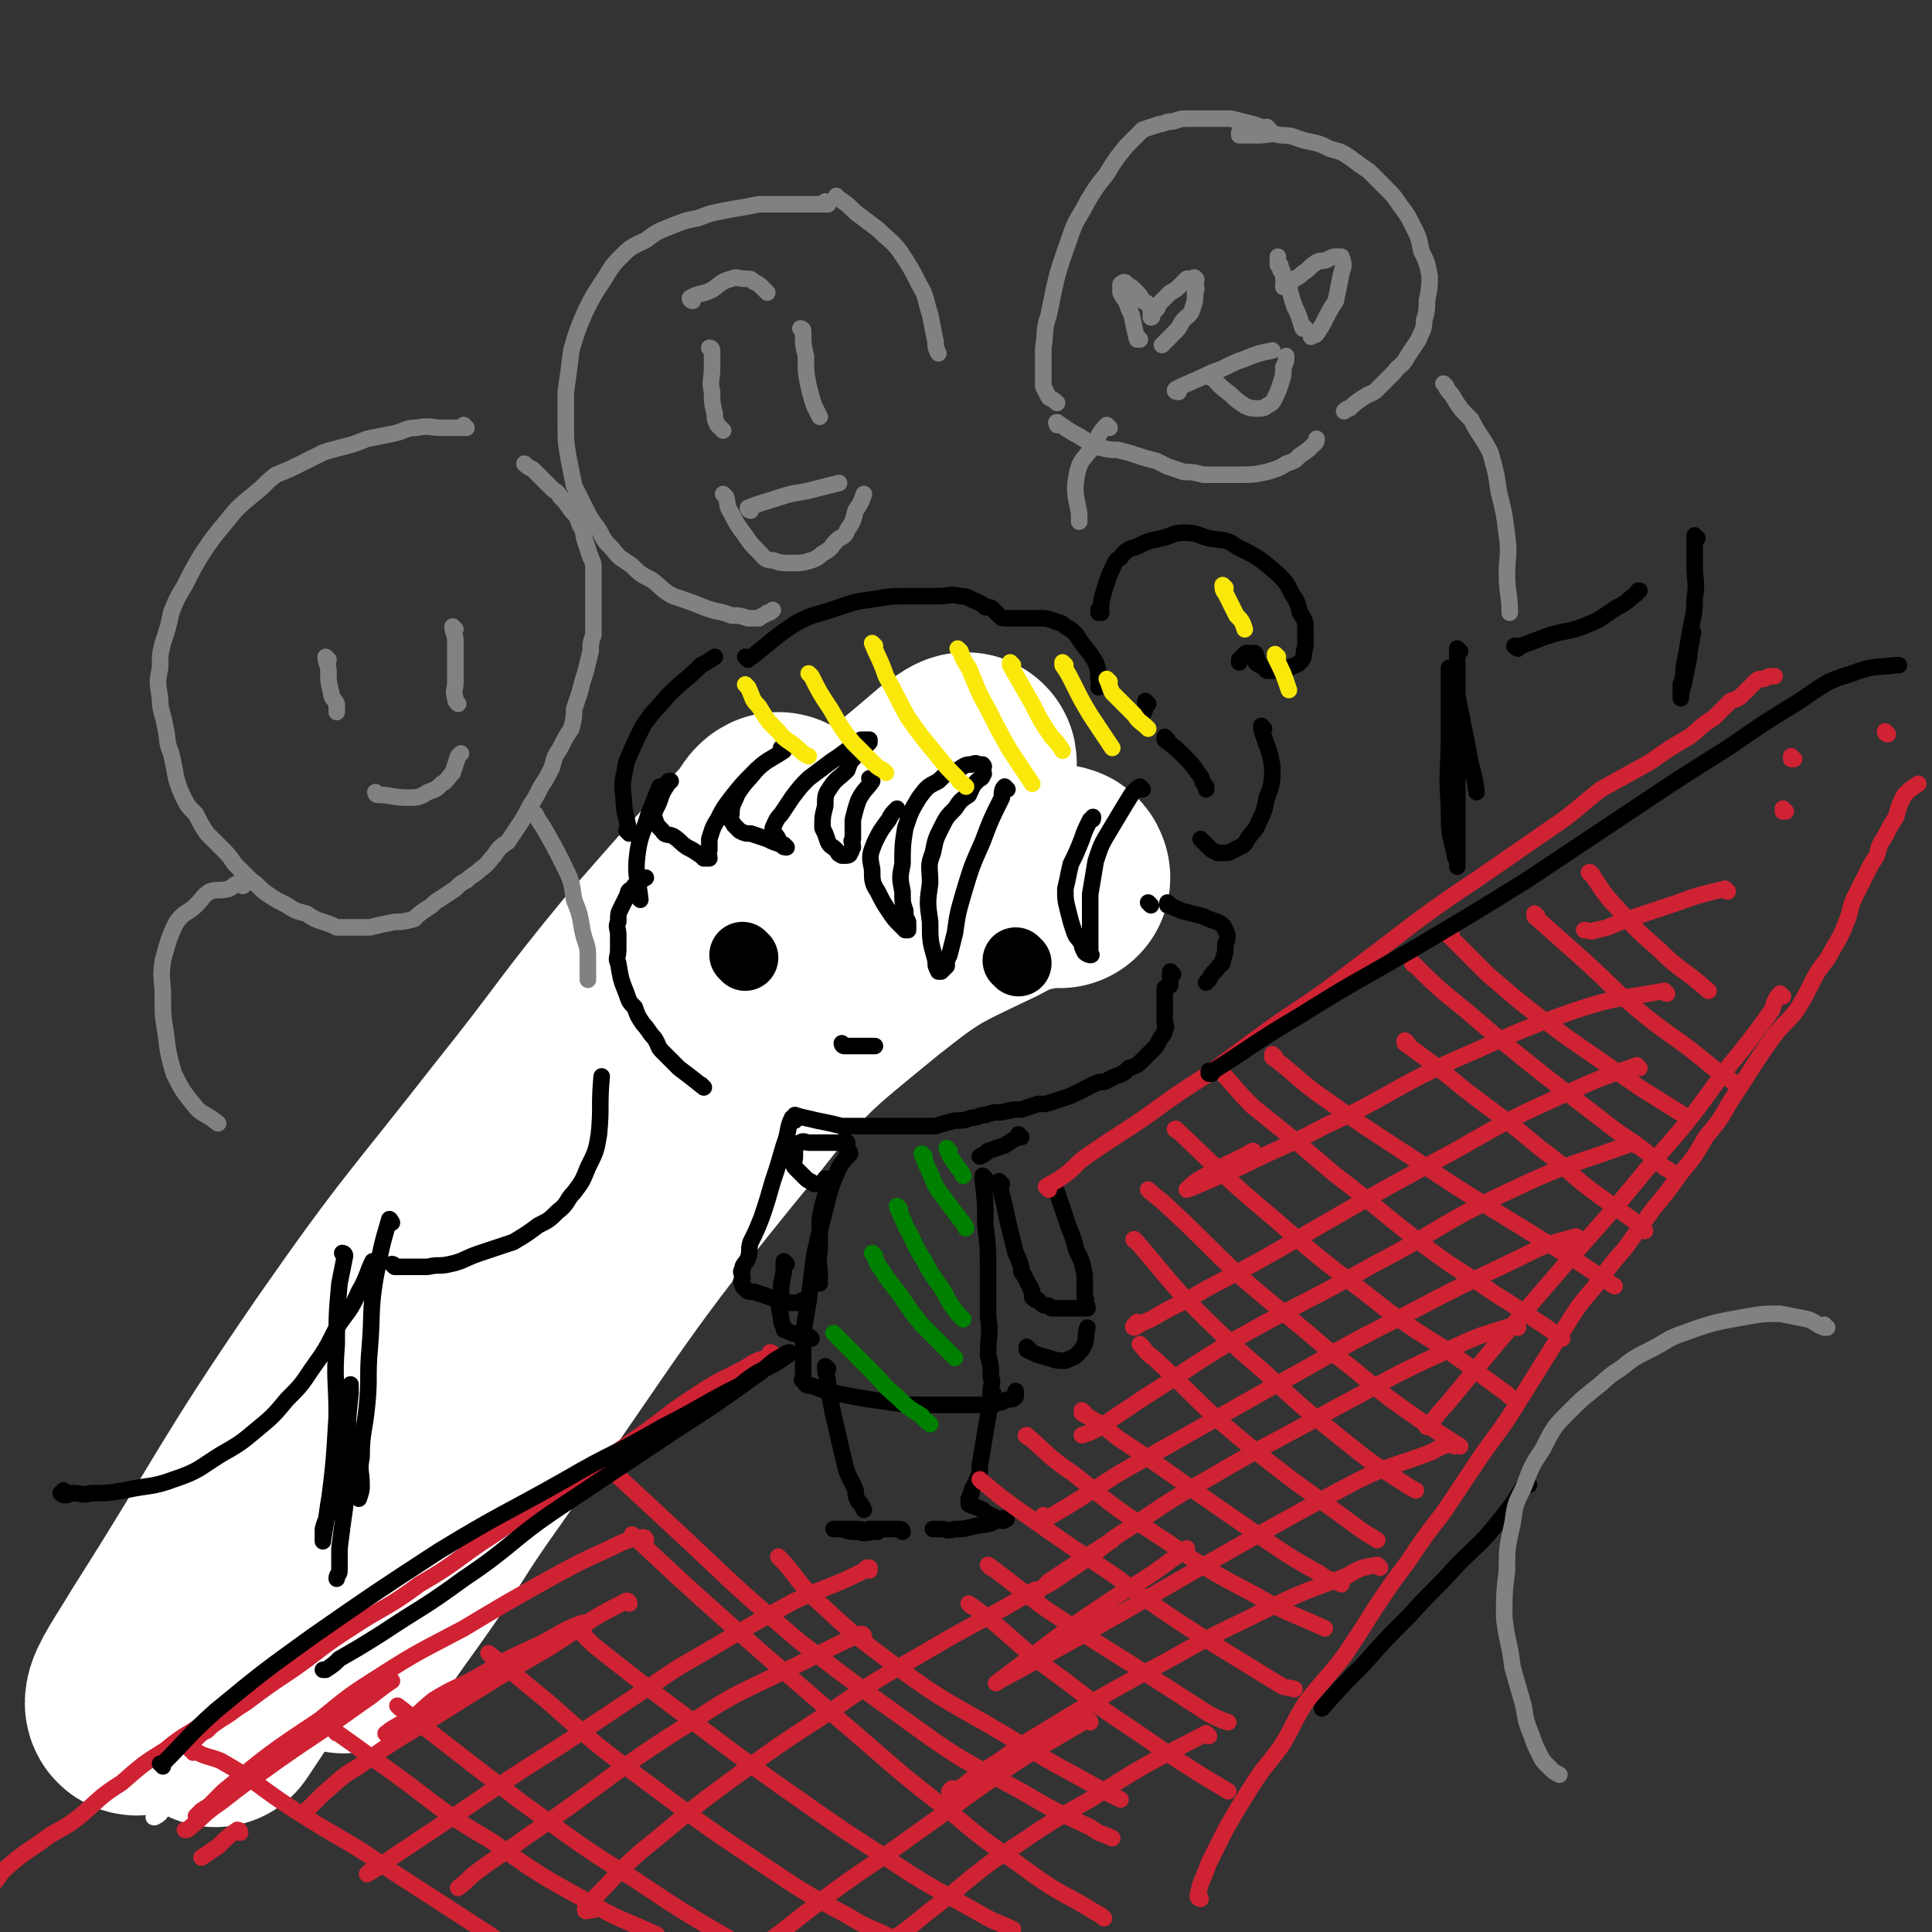 <svg viewBox='0 0 700 700' version='1.1' xmlns='http://www.w3.org/2000/svg' xmlns:xlink='http://www.w3.org/1999/xlink'><rect x="0" y="0" width="700" height="700" fill="#333333" stroke="none"/><g fill='none' stroke='rgb(0,0,0)' stroke-width='6' stroke-linecap='round' stroke-linejoin='round'><path d='M237,414c0,0 -1,-1 -1,-1 '/><path d='M310,323c0,0 0,-1 -1,-1 -16,18 -16,18 -33,37 -14,17 -15,17 -29,35 -12,15 -12,15 -24,30 -11,14 -11,13 -23,27 -6,8 -5,8 -12,16 -2,2 -2,2 -4,5 '/><path d='M339,294c0,0 -1,-1 -1,-1 -2,2 -2,3 -5,5 -11,11 -11,10 -22,21 -19,18 -19,18 -38,37 -20,21 -19,21 -39,42 -19,21 -19,21 -38,42 -17,18 -16,18 -32,36 -13,14 -13,14 -25,29 -7,9 -7,9 -14,18 -3,3 -3,3 -7,7 0,0 0,0 -1,0 '/><path d='M299,344c0,0 0,-1 -1,-1 -10,7 -10,8 -20,16 -19,17 -19,18 -38,35 -23,21 -23,22 -46,43 -22,21 -22,21 -44,41 -20,20 -20,20 -40,40 -15,15 -15,15 -30,31 -5,5 -5,5 -10,9 -5,6 -5,6 -10,11 -4,4 -4,4 -8,7 -3,3 -3,3 -6,6 '/></g>
<g fill='none' stroke='rgb(255,255,255)' stroke-width='6' stroke-linecap='round' stroke-linejoin='round'><path d='M372,292c0,0 -1,-1 -1,-1 0,0 1,1 0,1 -14,7 -16,5 -30,14 -26,18 -27,18 -50,39 -35,32 -34,33 -66,68 -31,35 -31,35 -58,72 -27,36 -26,37 -51,74 -17,26 -17,26 -34,54 -9,15 -8,16 -17,31 -3,7 -3,7 -7,13 -1,1 -3,2 -2,1 3,-7 5,-9 10,-19 31,-52 29,-53 63,-103 30,-46 31,-46 65,-88 30,-36 32,-34 63,-69 27,-31 26,-32 53,-63 17,-19 17,-19 34,-38 8,-9 8,-9 16,-19 2,-3 3,-5 3,-6 -1,-1 -3,0 -5,2 -22,18 -22,18 -44,37 -30,27 -31,27 -60,56 -35,36 -34,37 -68,75 -28,31 -30,30 -57,63 -24,28 -23,29 -45,59 -12,16 -12,16 -25,31 -5,7 -5,7 -10,13 -2,2 -5,4 -4,3 0,-3 2,-6 6,-12 28,-40 26,-41 56,-79 34,-43 33,-45 72,-83 34,-34 36,-32 74,-61 27,-21 27,-22 57,-39 31,-17 32,-15 64,-29 '/></g>
<g fill='none' stroke='rgb(255,255,255)' stroke-width='80' stroke-linecap='round' stroke-linejoin='round'><path d='M384,318c0,0 0,-1 -1,-1 -13,3 -14,2 -25,8 -23,11 -24,11 -43,26 -28,23 -29,23 -51,51 -50,61 -48,63 -94,128 -15,21 -14,22 -29,43 -8,11 -9,13 -16,22 -1,1 -1,-1 0,-1 18,-28 18,-28 37,-55 29,-41 29,-41 59,-83 26,-35 26,-35 52,-71 18,-25 17,-26 35,-51 13,-17 13,-17 26,-34 8,-11 12,-15 16,-23 1,-2 -3,1 -6,3 -22,19 -23,18 -44,39 -33,33 -33,34 -64,69 -29,34 -28,35 -57,70 -27,33 -29,31 -55,65 -33,41 -31,43 -64,85 -4,6 -11,12 -11,9 0,-3 5,-10 11,-20 33,-52 31,-53 66,-104 30,-43 31,-42 63,-83 24,-30 23,-31 47,-60 21,-24 21,-24 42,-47 2,-3 3,-5 4,-5 1,0 1,2 1,4 -16,32 -16,32 -35,63 -20,34 -20,34 -42,67 -19,31 -19,31 -39,60 -19,27 -20,26 -39,53 -15,23 -15,24 -30,47 -10,15 -10,15 -20,30 '/></g>
<g fill='none' stroke='rgb(0,0,0)' stroke-width='24' stroke-linecap='round' stroke-linejoin='round'><path d='M270,347c0,0 -1,-1 -1,-1 0,0 0,0 1,1 '/><path d='M369,349c0,0 -1,-1 -1,-1 '/></g>
<g fill='none' stroke='rgb(0,0,0)' stroke-width='6' stroke-linecap='round' stroke-linejoin='round'><path d='M306,379c0,0 -1,-1 -1,-1 0,0 0,1 1,1 4,0 5,0 10,0 0,0 0,0 1,0 '/><path d='M255,394c0,0 -1,-1 -1,-1 0,0 0,0 1,1 0,0 0,0 0,0 -5,-4 -5,-4 -9,-7 -3,-3 -3,-3 -6,-6 -2,-2 -1,-2 -3,-5 -2,-2 -2,-3 -4,-5 -2,-3 -2,-3 -3,-6 -2,-2 -2,-2 -3,-5 -2,-5 -2,-5 -3,-11 -1,-2 0,-2 0,-5 0,-2 0,-2 0,-5 0,-3 -1,-3 0,-5 0,-3 0,-3 1,-5 1,-2 1,-2 2,-4 1,-2 0,-2 2,-3 2,-3 2,-2 5,-4 '/><path d='M289,405c0,0 -1,-1 -1,-1 0,0 0,0 1,1 0,0 0,0 0,0 0,0 -1,-1 -1,-1 3,1 4,1 8,2 5,1 5,1 9,2 4,0 4,0 8,0 4,0 4,0 8,0 4,0 4,0 9,0 4,0 4,0 9,0 3,-1 3,-1 7,-2 3,0 3,0 6,-1 3,0 2,-1 5,-1 3,-1 3,-1 6,-1 4,-1 4,-1 7,-1 3,-1 3,-1 6,-2 3,0 3,0 6,-1 3,-1 3,-1 6,-2 2,-1 2,-1 4,-2 2,-1 2,-1 4,-2 2,-1 2,-1 4,-1 2,-1 2,-1 4,-2 3,-1 3,-1 5,-3 3,-1 3,-1 5,-3 2,-2 2,-2 4,-4 1,-1 1,-1 2,-3 1,-2 2,-2 2,-4 1,-1 0,-2 0,-3 0,-2 0,-2 0,-4 0,-1 0,-1 0,-2 0,-1 0,-1 0,-2 0,-1 0,-1 0,-2 0,-1 0,-1 0,-2 '/><path d='M424,328c0,0 -1,-1 -1,-1 0,0 0,1 0,1 3,1 3,1 5,2 4,1 4,1 8,2 2,1 2,1 5,2 2,1 2,1 3,3 1,2 1,3 0,5 0,3 0,3 -1,6 0,2 -1,1 -2,3 -2,2 -2,2 -3,4 0,0 0,0 -1,1 '/><path d='M414,286c0,0 -1,-1 -1,-1 0,0 0,0 0,1 0,0 0,0 0,0 1,0 0,-1 0,-1 -3,2 -3,3 -5,6 -3,5 -3,5 -6,10 -3,5 -3,5 -5,11 -1,6 -1,6 -2,12 0,5 0,5 0,10 0,3 0,3 0,6 0,1 0,1 0,3 0,1 0,1 0,2 0,1 1,1 0,1 0,0 -1,0 -2,-1 -1,-2 -1,-2 -1,-3 -2,-3 -2,-2 -3,-5 -1,-3 -1,-3 -2,-7 -1,-4 -1,-4 -1,-8 1,-4 1,-5 2,-9 2,-4 2,-4 4,-9 1,-3 1,-3 3,-7 1,0 1,0 1,-1 '/><path d='M365,286c0,0 -1,-1 -1,-1 -1,1 -1,2 -1,4 -4,8 -4,8 -7,16 -4,9 -4,9 -7,19 -2,7 -2,7 -3,14 -1,4 -1,4 -2,8 -1,2 -1,2 -1,4 -1,1 -1,1 -2,2 0,0 0,0 -1,0 -1,-2 -1,-2 -1,-4 -2,-7 -2,-7 -2,-14 -1,-7 -1,-7 0,-14 0,-6 -1,-6 1,-11 1,-5 1,-5 3,-9 2,-4 2,-4 5,-7 2,-3 2,-3 5,-5 1,-2 1,-3 3,-5 1,-1 2,-1 2,-2 1,-1 0,-1 0,-2 0,-1 1,-1 0,-2 0,0 0,0 -1,0 -1,0 -1,-1 -3,0 -2,0 -2,0 -5,2 -4,1 -4,1 -7,4 -4,2 -4,2 -7,6 -3,5 -3,5 -5,11 -1,6 -1,7 -1,13 -1,5 -1,5 0,10 0,4 0,4 1,7 0,2 0,2 1,4 0,1 0,2 0,3 -1,0 -1,0 -1,0 -1,-1 -1,-1 -2,-2 -2,-2 -2,-2 -4,-5 -2,-3 -2,-3 -4,-7 -2,-3 -2,-4 -2,-8 -1,-5 -1,-5 1,-10 2,-4 2,-4 5,-8 1,-2 1,-2 3,-4 '/><path d='M316,283c0,0 -1,-1 -1,-1 0,0 1,0 1,1 -2,3 -3,3 -5,7 -1,3 -1,3 -2,7 0,3 0,3 0,7 -1,1 0,1 0,3 -1,1 0,1 -1,2 0,1 -1,1 -2,1 -1,0 -1,0 -1,0 -2,-1 -1,-1 -2,-2 -2,-2 -2,-1 -3,-3 -1,-3 -1,-3 -2,-5 0,-4 0,-4 1,-8 0,-4 0,-4 2,-7 2,-3 3,-3 6,-6 1,-3 1,-3 3,-5 2,-2 2,-2 4,-4 0,0 0,0 1,-1 0,-1 0,-1 0,-1 -1,0 -2,0 -3,0 -2,2 -2,2 -4,3 -4,3 -4,3 -7,5 -4,3 -4,3 -8,6 -3,3 -3,3 -6,7 -2,3 -2,3 -4,6 -2,2 -2,3 -3,5 0,2 1,2 2,4 0,1 0,1 1,2 1,1 1,1 2,1 0,0 0,0 0,0 0,0 0,0 -1,-1 0,0 -1,0 -1,0 -3,-1 -3,-1 -5,-2 -3,-1 -3,-1 -6,-2 -2,0 -2,0 -4,-1 -1,-1 -1,-1 -2,-2 -1,-2 -2,-2 -1,-4 0,-4 1,-4 2,-7 3,-5 4,-5 7,-9 '/><path d='M284,272c0,0 -1,-1 -1,-1 0,0 0,0 1,1 0,0 0,0 0,0 -6,4 -6,3 -11,8 -4,4 -4,4 -8,9 -3,4 -3,4 -5,8 -2,3 -2,4 -3,7 0,2 0,2 0,4 -1,1 0,1 0,3 0,0 0,0 0,0 0,0 0,0 0,0 -1,0 -1,0 -2,0 -1,-1 -1,-1 -1,-1 -3,-2 -3,-2 -5,-3 -3,-2 -2,-2 -5,-4 -2,-1 -3,0 -4,-2 -2,-2 -2,-2 -3,-5 0,-3 1,-3 2,-6 1,-3 1,-3 3,-6 0,-1 0,-1 1,-1 '/><path d='M232,326c0,0 -1,-1 -1,-1 0,0 0,0 1,1 0,0 0,0 0,0 -1,-9 -2,-9 -1,-17 1,-7 2,-7 4,-14 2,-5 2,-5 4,-10 '/><path d='M228,302c0,0 -1,-1 -1,-1 0,0 0,0 1,1 0,0 0,0 0,0 -1,-7 -2,-7 -2,-13 -1,-6 0,-7 1,-13 3,-7 3,-7 6,-13 4,-6 5,-6 9,-11 6,-6 6,-5 12,-11 2,-1 2,-1 5,-3 '/><path d='M271,239c0,0 -1,-1 -1,-1 0,0 0,0 1,1 0,0 0,0 0,0 8,-6 8,-7 17,-13 7,-4 8,-3 16,-6 6,-2 6,-2 13,-3 6,-1 6,-1 12,-1 5,0 5,0 11,0 4,0 4,-1 8,0 3,0 3,1 6,2 2,1 2,1 3,2 2,0 2,0 3,1 1,1 1,1 2,2 1,1 1,1 2,1 1,0 1,0 2,0 4,0 4,0 8,0 1,0 1,0 3,0 2,0 2,0 5,1 2,1 2,0 4,2 2,1 2,1 4,3 3,5 4,5 7,10 1,3 1,3 1,6 1,2 0,2 0,3 '/><path d='M416,255c0,0 -1,-1 -1,-1 0,0 0,0 0,1 0,0 0,0 0,0 0,2 0,2 -1,4 '/><path d='M399,222c0,0 -1,-1 -1,-1 0,0 0,0 0,1 0,0 0,0 0,0 1,0 0,-1 0,-1 0,0 0,1 0,1 1,-2 1,-2 1,-4 1,-4 1,-4 2,-7 1,-3 1,-3 2,-5 1,-2 1,-3 3,-4 2,-3 3,-3 6,-4 4,-2 4,-2 9,-3 4,-1 4,-2 8,-2 5,0 5,1 9,2 5,1 6,0 10,3 8,4 8,4 15,10 3,3 3,3 5,7 2,3 2,3 3,7 2,3 2,3 2,7 0,3 0,3 0,5 -1,3 0,4 -2,6 -1,1 -2,1 -4,2 -1,0 -1,1 -3,1 -1,0 -1,0 -3,0 -1,0 -1,0 -2,0 -1,-1 -1,-1 -2,-2 -1,0 -1,0 -2,-1 0,-1 1,-1 0,-2 0,-1 0,-1 0,-1 -1,-1 -1,0 -2,0 -1,0 -1,-1 -2,0 -1,1 -1,1 -2,2 0,1 0,1 0,1 '/><path d='M423,268c0,0 -1,-1 -1,-1 0,0 0,0 0,1 4,3 4,3 7,6 3,3 3,3 5,6 2,2 1,3 3,5 0,1 0,0 0,1 '/><path d='M458,264c0,0 -1,-1 -1,-1 0,0 0,0 0,1 0,0 0,0 0,0 2,7 3,7 4,14 0,5 0,6 -2,11 -1,5 -1,5 -3,9 -1,3 -2,3 -4,6 -1,2 -1,2 -3,3 -2,1 -2,1 -4,2 -2,0 -2,0 -4,0 -2,-1 -2,-1 -3,-2 -1,-1 -1,-1 -2,-2 0,0 0,0 -1,-1 '/><path d='M417,328c0,0 -1,-1 -1,-1 '/><path d='M425,353c0,0 -1,-1 -1,-1 0,2 0,3 0,5 '/><path d='M307,414c0,0 -1,-1 -1,-1 0,0 0,0 1,1 0,0 0,0 0,0 -5,0 -5,0 -9,0 -2,0 -2,0 -5,0 -1,0 -2,-1 -3,0 -1,0 -1,1 -2,2 0,2 0,2 0,3 0,2 -1,3 0,4 2,2 2,2 4,4 1,1 2,1 3,2 '/><path d='M370,412c0,0 -1,-1 -1,-1 0,0 0,0 0,1 0,0 0,0 0,0 1,0 0,-1 0,-1 0,0 0,0 0,1 0,0 0,0 0,0 -2,1 -2,1 -5,3 -3,1 -3,1 -6,2 -1,1 -1,1 -3,2 '/><path d='M300,428c0,0 -1,-1 -1,-1 0,0 1,0 1,1 -1,7 -2,7 -3,14 0,6 0,6 0,11 -1,5 0,5 0,10 0,1 0,1 0,2 '/><path d='M308,418c0,0 -1,-1 -1,-1 0,0 1,0 1,1 -2,2 -2,2 -4,5 -3,7 -3,7 -5,15 -2,8 -2,8 -4,17 -1,8 -1,8 -2,16 -1,6 -1,6 -2,12 0,3 0,3 0,6 0,2 0,2 0,5 0,2 0,2 0,3 0,1 0,1 0,2 0,1 -1,1 0,1 1,2 1,2 3,2 5,2 5,2 10,3 5,1 5,1 11,2 7,1 7,1 14,2 6,0 6,0 11,0 4,0 4,0 8,0 3,0 3,0 7,0 2,0 2,0 5,0 2,-1 2,-1 3,-1 2,-1 2,-1 3,-1 1,0 1,0 2,-1 0,-1 0,-1 0,-2 '/><path d='M357,427c0,0 -1,-1 -1,-1 0,0 0,0 0,1 1,8 1,9 1,17 1,8 1,8 1,16 0,9 0,9 0,17 1,7 0,7 0,14 1,4 1,4 1,8 1,2 0,2 0,5 0,1 0,1 0,2 '/><path d='M363,429c0,0 -1,-1 -1,-1 0,0 0,0 0,1 0,0 0,0 0,0 1,4 1,4 2,8 1,5 1,5 2,9 1,4 1,4 2,8 1,2 1,2 2,5 0,2 0,2 1,3 1,2 1,2 2,4 1,1 0,1 1,2 0,1 0,1 0,2 1,1 1,1 2,1 1,1 1,1 1,1 1,1 1,1 2,1 1,0 1,0 2,1 1,0 1,0 3,0 1,0 1,0 3,0 1,0 1,0 2,0 1,0 1,0 2,0 1,0 1,0 2,0 0,0 1,0 1,0 0,-1 0,-1 -1,-1 0,-2 1,-2 0,-3 0,-4 0,-4 0,-8 -1,-5 -1,-5 -3,-9 -1,-4 -1,-4 -3,-9 -2,-6 -2,-6 -4,-12 -1,-2 -1,-2 -2,-3 '/><path d='M288,406c0,0 -1,-1 -1,-1 -2,4 -1,5 -3,10 -2,7 -2,7 -4,13 -2,7 -2,7 -4,13 -2,5 -2,5 -4,9 -1,3 0,3 -1,6 -1,2 -2,2 -2,4 -1,1 0,1 0,3 0,1 -1,1 0,2 0,1 0,1 1,2 1,1 1,1 3,1 3,1 3,1 6,2 3,1 3,1 5,2 3,0 3,0 5,0 2,-1 2,-1 3,-1 0,0 0,0 1,0 '/><path d='M285,458c0,0 -1,-1 -1,-1 0,1 0,2 0,4 -1,4 -1,4 -1,8 -1,4 -1,4 0,8 0,2 0,2 1,4 0,1 0,1 1,1 3,2 4,1 7,2 1,0 1,0 2,1 '/><path d='M373,489c0,0 -1,-1 -1,-1 0,0 0,0 0,1 4,2 4,2 8,3 3,1 3,1 6,1 2,-1 3,-1 4,-2 2,-2 2,-2 3,-4 1,-3 0,-3 1,-6 0,0 0,0 0,0 '/><path d='M300,496c0,0 -1,-1 -1,-1 0,3 1,4 1,7 1,6 1,6 2,11 2,8 2,9 4,17 1,5 2,5 4,10 0,2 0,2 1,4 1,1 1,1 2,3 0,0 0,0 0,0 '/><path d='M327,555c0,0 0,-1 -1,-1 -5,0 -5,0 -11,0 -2,1 -2,0 -5,0 -2,0 -2,0 -5,0 -1,0 -1,0 -1,0 -1,0 -1,0 -2,0 0,0 0,0 0,0 2,0 2,0 3,0 3,1 3,1 6,1 3,1 3,0 6,0 0,0 0,0 1,0 '/><path d='M360,505c0,0 -1,-1 -1,-1 0,1 0,2 0,4 -1,5 -1,5 -2,11 -1,6 -1,6 -2,12 0,3 0,3 -1,5 -1,3 -2,3 -2,5 -1,1 0,1 -1,2 0,1 0,1 0,2 2,1 3,1 5,2 1,1 1,1 3,2 2,1 2,1 4,2 1,0 1,0 1,-1 0,0 0,0 0,0 0,0 0,0 0,0 1,1 1,0 0,0 -2,0 -2,1 -3,1 -4,2 -4,1 -8,2 -4,1 -4,1 -7,1 -3,1 -3,0 -5,0 -1,0 -1,0 -3,0 0,0 0,0 0,0 '/></g>
<g fill='none' stroke='rgb(0,128,0)' stroke-width='6' stroke-linecap='round' stroke-linejoin='round'><path d='M303,484c0,0 -1,-1 -1,-1 0,0 0,0 1,1 0,0 0,0 0,0 2,2 2,2 4,4 5,5 5,5 9,9 4,4 4,5 9,9 4,4 4,4 9,7 1,2 1,1 3,3 '/><path d='M317,455c0,0 -1,-1 -1,-1 1,1 1,2 2,4 4,6 4,6 8,11 4,6 4,6 8,11 4,4 4,4 8,8 2,2 2,2 4,4 '/><path d='M326,438c0,0 -1,-1 -1,-1 1,3 2,4 3,7 4,7 3,7 7,13 3,6 3,5 7,11 2,4 2,4 5,8 1,1 1,1 2,2 '/><path d='M335,419c0,0 -1,-1 -1,-1 1,2 1,3 3,7 2,5 2,5 5,9 3,4 3,4 6,8 1,1 1,1 2,3 '/><path d='M344,417c0,0 -1,-1 -1,-1 1,3 2,4 4,7 1,1 1,1 2,3 '/></g>
<g fill='none' stroke='rgb(250,232,11)' stroke-width='6' stroke-linecap='round' stroke-linejoin='round'><path d='M271,249c0,0 -1,-1 -1,-1 0,0 0,0 1,1 2,4 1,4 4,7 3,5 3,5 7,9 3,4 4,3 8,7 1,1 1,1 3,2 '/><path d='M294,245c0,0 -1,-1 -1,-1 0,0 0,0 1,1 3,6 3,6 7,12 4,7 4,7 8,12 4,4 4,4 8,8 2,2 2,1 4,3 '/><path d='M317,234c0,0 -1,-1 -1,-1 2,5 3,6 5,12 4,7 4,8 8,15 5,7 5,7 10,13 4,5 4,5 8,9 1,2 1,1 3,3 '/><path d='M348,236c0,0 -1,-1 -1,-1 0,0 0,0 1,1 1,3 1,3 3,6 3,7 3,8 7,15 4,8 4,8 8,15 4,6 4,6 8,12 '/><path d='M367,241c0,0 -1,-1 -1,-1 0,0 0,0 0,1 4,7 4,7 8,14 3,6 3,6 7,12 2,2 2,2 4,5 '/><path d='M386,241c0,0 -1,-1 -1,-1 0,0 0,0 0,1 2,3 2,3 4,7 3,6 3,6 6,11 4,6 4,6 8,12 '/><path d='M402,247c0,0 -1,-1 -1,-1 1,2 1,3 2,5 4,4 4,4 8,8 2,3 2,2 5,5 '/><path d='M444,213c0,0 -1,-1 -1,-1 0,1 0,2 1,3 2,4 2,4 4,8 2,2 2,2 3,5 '/><path d='M463,238c0,0 -1,-1 -1,-1 0,0 0,0 0,1 3,6 3,6 5,12 '/></g>
<g fill='none' stroke='rgb(207,34,51)' stroke-width='6' stroke-linecap='round' stroke-linejoin='round'><path d='M280,491c0,0 -1,-1 -1,-1 0,0 1,0 1,1 -4,2 -5,1 -9,4 -9,5 -9,4 -18,10 -11,7 -11,8 -21,15 -14,10 -14,10 -28,19 -12,9 -12,8 -25,17 -14,9 -13,10 -27,18 -12,9 -13,8 -25,16 -11,7 -11,8 -21,15 -9,6 -9,6 -17,12 -5,3 -4,3 -9,6 -3,2 -3,2 -5,4 -2,1 -2,1 -4,3 -1,1 -2,1 -2,2 -1,0 0,0 0,1 '/><path d='M86,618c0,0 0,-1 -1,-1 0,0 1,0 1,0 -6,4 -7,4 -13,8 -6,4 -7,4 -13,9 -8,5 -8,5 -16,12 -8,5 -8,6 -15,12 -5,4 -6,4 -11,7 -8,6 -8,5 -16,12 -3,3 -2,3 -5,6 -2,3 -2,3 -5,5 0,0 0,0 0,0 '/><path d='M380,431c0,0 -1,-1 -1,-1 1,-1 2,-1 5,-3 6,-4 5,-5 11,-9 10,-7 11,-7 21,-14 11,-8 11,-8 22,-15 12,-9 12,-9 23,-17 13,-9 14,-9 27,-19 12,-9 12,-9 25,-19 11,-8 11,-8 23,-16 13,-9 13,-9 26,-18 9,-6 9,-7 18,-14 9,-5 9,-5 18,-10 7,-5 7,-5 14,-9 4,-3 4,-4 9,-7 3,-3 3,-3 6,-6 3,-1 3,-1 5,-3 2,-2 2,-2 4,-4 1,-1 1,-1 3,-1 2,-1 2,-1 4,-1 0,0 0,0 0,0 '/><path d='M435,688c0,0 -1,-1 -1,-1 0,0 0,0 0,0 0,0 0,0 0,0 1,1 0,1 0,0 1,-6 2,-6 4,-12 3,-6 3,-6 6,-12 4,-7 4,-7 9,-15 5,-8 5,-7 11,-15 5,-8 4,-8 9,-16 7,-9 7,-8 14,-17 6,-9 6,-9 11,-17 6,-9 6,-9 12,-17 6,-9 6,-9 13,-18 6,-9 6,-9 12,-18 6,-9 6,-8 12,-17 5,-8 5,-8 10,-16 5,-8 5,-8 10,-16 5,-8 5,-8 11,-15 5,-7 5,-7 11,-14 5,-7 5,-7 10,-14 5,-6 5,-6 10,-13 5,-6 5,-6 9,-13 5,-6 5,-6 9,-13 8,-12 8,-13 16,-24 4,-5 4,-4 8,-9 3,-5 3,-5 6,-11 3,-6 4,-5 7,-11 3,-5 3,-5 5,-10 2,-5 1,-5 3,-9 2,-4 2,-4 4,-8 2,-4 2,-4 4,-7 1,-4 1,-4 3,-7 2,-4 2,-4 4,-7 1,-4 1,-4 3,-8 2,-2 2,-2 5,-4 0,0 0,0 0,0 '/><path d='M70,635c0,0 0,-1 -1,-1 0,0 1,0 1,0 5,3 5,2 10,4 14,8 13,9 27,18 17,11 18,10 35,22 17,11 17,11 34,22 12,8 12,9 25,17 9,6 9,6 18,11 1,1 1,1 3,1 '/><path d='M122,628c0,0 -1,-1 -1,-1 10,7 11,8 21,15 18,13 17,14 36,25 17,12 17,12 35,22 12,7 12,6 25,12 '/><path d='M145,619c0,0 -1,-1 -1,-1 4,3 5,4 10,8 18,14 18,14 35,27 21,15 20,15 41,28 18,12 18,12 37,23 12,7 12,6 25,13 0,0 0,0 1,0 '/><path d='M178,600c0,0 -1,-1 -1,-1 10,8 11,9 22,18 18,16 18,16 37,30 20,15 20,15 41,29 15,10 15,10 30,18 8,5 8,4 16,8 '/><path d='M210,591c0,0 -1,-1 -1,-1 2,2 3,3 6,6 19,15 19,15 39,30 20,15 20,15 40,29 17,12 18,12 36,24 13,8 14,8 28,16 4,2 5,2 9,4 '/><path d='M230,557c0,0 -1,-1 -1,-1 17,16 18,17 36,33 19,17 20,17 39,34 20,17 20,18 41,34 14,12 14,11 29,22 11,8 12,7 23,14 2,1 2,1 3,2 '/><path d='M224,535c0,0 -1,-1 -1,-1 13,12 14,13 28,26 19,18 19,18 39,35 21,16 21,16 42,31 18,13 18,12 38,23 12,7 12,7 25,13 4,3 4,2 8,4 '/><path d='M283,565c0,0 -1,-1 -1,-1 6,6 6,8 13,15 14,13 14,13 30,25 19,14 20,13 40,25 18,11 19,11 37,21 2,1 2,1 4,2 '/><path d='M352,582c0,0 -1,-1 -1,-1 3,2 4,3 8,6 13,11 13,12 27,22 13,10 13,10 28,20 10,7 10,7 21,14 5,3 5,3 10,6 '/><path d='M359,568c0,0 -1,-1 -1,-1 0,0 0,0 0,0 11,8 10,8 21,16 15,10 15,10 31,20 14,9 14,9 28,18 4,2 4,2 7,3 '/><path d='M356,537c0,0 -1,-1 -1,-1 0,0 0,0 0,0 7,6 7,6 14,11 17,12 17,12 35,24 16,12 16,12 33,23 13,8 13,8 26,16 3,2 3,1 6,2 '/><path d='M373,521c0,0 -2,-1 -1,-1 7,6 8,8 17,14 16,13 16,13 33,24 16,11 16,11 33,20 12,7 12,6 25,12 0,0 0,0 0,0 '/><path d='M393,512c0,0 -1,-1 -1,-1 0,0 0,0 0,1 7,4 7,4 13,9 15,10 15,10 29,20 13,9 13,9 26,18 9,6 9,6 18,11 4,3 4,2 8,4 '/><path d='M414,488c0,0 -1,-1 -1,-1 2,2 2,3 5,5 12,11 12,12 24,23 13,11 13,11 26,21 11,8 11,8 22,16 4,3 4,3 9,6 '/><path d='M412,450c0,0 -2,-1 -1,-1 8,9 9,11 18,21 14,14 14,14 29,27 14,13 14,13 29,25 10,8 10,8 21,15 3,2 3,2 5,3 '/><path d='M417,432c0,0 -1,-1 -1,-1 3,3 4,3 8,7 13,12 13,13 26,25 15,13 16,13 31,26 14,10 13,11 27,21 10,7 10,7 21,14 '/><path d='M427,410c0,0 -2,-1 -1,-1 16,15 17,17 35,32 16,14 16,14 33,27 14,11 14,11 30,21 11,8 11,8 22,16 0,0 0,0 1,1 '/><path d='M442,388c0,0 -2,-1 -1,-1 6,6 6,7 13,14 15,12 15,12 29,24 17,13 17,14 34,27 12,9 12,8 25,17 8,5 8,5 17,11 3,2 3,2 7,5 '/><path d='M462,383c0,0 -1,-1 -1,-1 0,0 0,0 0,1 8,6 8,7 16,13 17,12 17,12 34,23 18,12 18,12 36,23 13,8 13,8 26,16 6,4 6,4 12,8 '/><path d='M510,378c0,0 -1,-1 -1,-1 0,0 0,0 0,1 11,8 11,8 22,17 13,10 14,10 27,21 11,8 10,9 21,17 7,5 7,5 14,10 2,1 2,1 3,3 '/><path d='M513,350c0,0 -2,-1 -1,-1 8,8 9,9 19,17 14,12 14,12 29,24 13,10 13,10 26,20 9,6 9,6 17,13 2,1 2,1 4,3 '/><path d='M526,339c0,0 -1,-1 -1,-1 0,0 0,0 0,1 0,0 0,0 0,0 7,7 7,7 14,14 14,12 14,12 29,23 13,9 13,9 26,18 8,5 8,5 16,10 '/><path d='M557,332c0,0 -1,-1 -1,-1 0,0 0,0 0,1 9,8 9,8 18,16 11,10 11,11 22,20 10,8 10,7 20,15 6,5 6,5 12,9 1,1 1,1 2,2 '/><path d='M577,317c0,0 -2,-1 -1,-1 4,5 4,7 10,13 7,8 7,8 15,15 8,8 9,7 18,15 '/><path d='M647,294c-1,0 -1,-1 -1,-1 0,0 0,0 0,1 '/><path d='M684,266c-1,0 -1,-1 -1,-1 '/><path d='M212,589c0,0 0,-1 -1,-1 -8,3 -8,4 -16,8 -11,5 -11,5 -21,11 -9,5 -9,4 -17,9 -5,4 -5,5 -10,8 -3,2 -3,3 -6,4 0,1 -2,0 -1,0 2,-2 3,-2 6,-4 '/><path d='M228,581c0,0 0,-1 -1,-1 -14,7 -14,8 -28,17 -19,11 -19,11 -38,23 -16,10 -16,9 -31,20 -7,4 -7,5 -13,10 -3,3 -3,3 -6,6 0,0 0,0 0,0 '/><path d='M315,569c0,0 -1,-1 -1,-1 0,0 1,0 1,0 -13,7 -14,6 -27,12 -22,12 -21,12 -42,24 -21,14 -21,14 -42,28 -19,12 -19,12 -38,25 -12,8 -12,8 -24,16 -4,3 -4,3 -9,6 0,0 0,0 0,0 0,0 0,0 1,-1 '/><path d='M313,593c0,0 0,-1 -1,-1 -14,6 -14,7 -29,14 -16,8 -16,7 -31,17 -32,20 -31,22 -62,43 -8,6 -9,6 -17,12 -4,3 -3,3 -7,6 0,0 0,0 0,0 '/><path d='M376,577c0,0 -1,-1 -1,-1 0,0 1,0 0,0 -15,9 -16,9 -32,18 -22,13 -22,12 -42,26 -20,13 -20,13 -39,27 -15,11 -15,12 -30,24 -9,8 -8,8 -17,17 -2,2 -3,3 -3,4 0,1 1,0 3,0 '/><path d='M395,624c0,0 0,-1 -1,-1 -15,9 -16,9 -31,19 -21,15 -21,15 -42,30 -19,13 -19,13 -38,28 -4,3 -4,3 -9,6 -1,2 -3,3 -2,3 0,1 2,0 5,0 '/><path d='M438,629c0,0 -1,-1 -1,-1 -21,11 -22,11 -42,24 -18,10 -18,11 -35,22 -12,9 -12,10 -24,19 -6,5 -6,5 -13,10 -1,1 -2,1 -3,1 -1,0 0,0 1,-1 '/><path d='M500,568c0,0 -1,-1 -1,-1 -6,1 -6,1 -11,4 -19,7 -19,7 -37,16 -19,9 -19,10 -38,20 -18,10 -18,10 -36,21 -12,7 -11,8 -23,15 -4,3 -4,4 -9,6 0,0 -1,0 -1,0 0,0 0,0 1,-1 '/><path d='M527,524c0,0 -1,-1 -1,-1 -3,1 -4,1 -7,3 -16,6 -17,5 -32,13 -63,34 -71,41 -125,70 -4,3 4,-3 8,-6 17,-13 17,-13 35,-25 13,-8 13,-8 25,-17 '/><path d='M550,481c0,0 -1,-1 -1,-1 -13,4 -14,4 -26,10 -20,9 -20,10 -39,20 -23,13 -23,12 -45,25 -18,10 -18,11 -35,22 -9,7 -9,7 -18,13 -4,3 -6,4 -8,5 0,0 1,-1 2,-2 12,-8 12,-8 23,-15 '/><path d='M572,449c0,0 -1,-1 -1,-1 -11,3 -11,3 -21,8 -21,10 -21,10 -42,21 -24,12 -24,13 -48,26 -23,13 -23,13 -46,26 -13,7 -13,8 -26,16 -5,3 -5,3 -10,6 -1,0 -1,0 -1,0 0,-1 1,-1 1,-2 '/><path d='M593,415c-1,0 -1,-1 -1,-1 -22,8 -23,7 -44,17 -26,12 -25,14 -50,27 -25,14 -25,13 -50,27 -17,10 -17,11 -33,21 -9,6 -9,6 -18,12 -2,1 -2,1 -5,2 0,0 0,0 0,0 '/><path d='M594,387c-1,0 -1,-1 -1,-1 -11,4 -12,4 -23,9 -22,10 -22,10 -43,22 -26,14 -26,14 -52,29 -19,11 -19,11 -38,21 -10,6 -10,5 -20,11 -3,1 -4,2 -6,3 -1,0 0,-1 1,-2 '/><path d='M604,360c-1,0 -1,-1 -1,-1 -16,3 -17,2 -32,7 -23,8 -23,9 -44,18 -24,11 -23,13 -47,24 -15,8 -15,7 -31,15 -7,3 -7,3 -14,6 -2,1 -5,2 -5,2 1,-1 3,-3 5,-4 10,-6 10,-5 19,-10 '/><path d='M626,323c-1,0 -1,-1 -1,-1 -8,2 -9,2 -17,5 -9,3 -9,3 -18,6 -6,2 -6,3 -12,4 -2,1 -2,0 -4,0 '/><path d='M650,275c-1,0 -1,-1 -1,-1 0,0 0,0 0,1 0,0 0,0 0,0 '/><path d='M646,361c-1,0 -1,-1 -1,-1 -2,2 -2,3 -3,6 -8,11 -8,11 -17,22 -13,18 -13,18 -27,34 -18,22 -18,21 -36,42 -19,22 -19,22 -38,45 -4,4 -3,4 -7,8 '/><path d='M234,558c0,0 0,-1 -1,-1 -6,1 -6,1 -12,4 -11,5 -11,5 -22,11 -16,9 -16,9 -31,18 -15,8 -16,8 -30,17 -11,7 -11,7 -22,16 -18,12 -18,12 -35,26 -3,3 -3,3 -6,6 -2,2 -3,3 -4,3 0,0 1,-1 2,-2 11,-7 11,-7 22,-14 18,-13 18,-12 36,-25 6,-4 5,-4 11,-8 '/><path d='M121,625c0,0 0,-1 -1,-1 -10,6 -10,7 -20,14 -11,8 -11,8 -20,15 -6,4 -6,5 -11,9 -1,1 -1,1 -2,1 '/><path d='M87,664c0,0 0,-1 -1,-1 -3,2 -4,3 -7,6 -3,2 -3,2 -6,4 0,0 0,0 0,0 '/></g>
<g fill='none' stroke='rgb(0,0,0)' stroke-width='6' stroke-linecap='round' stroke-linejoin='round'><path d='M59,640c0,0 0,-1 -1,-1 0,0 1,1 1,0 9,-9 9,-10 19,-19 17,-14 17,-14 35,-27 23,-16 23,-16 46,-31 23,-14 23,-13 46,-26 17,-10 18,-9 35,-19 14,-7 14,-8 28,-15 5,-4 5,-4 11,-7 2,-1 2,-1 5,-3 1,-1 2,-1 2,-2 0,0 -1,0 -2,1 -6,3 -5,4 -11,8 -14,10 -14,10 -28,19 -21,14 -21,14 -42,28 -18,12 -17,14 -35,26 -15,11 -15,10 -30,20 -8,5 -8,5 -15,9 -2,2 -2,2 -5,4 -1,0 -1,0 -1,0 '/><path d='M439,389c0,0 -1,-1 -1,-1 0,0 0,1 0,1 16,-10 16,-11 33,-21 19,-12 20,-12 39,-23 22,-13 22,-13 43,-26 21,-14 21,-14 42,-28 15,-10 15,-10 31,-20 13,-9 13,-9 26,-17 9,-6 9,-7 19,-10 8,-3 8,-2 16,-3 1,0 1,0 1,0 '/><path d='M554,538c0,0 -1,-1 -1,-1 0,0 0,0 0,0 -4,6 -4,7 -9,13 -7,9 -8,9 -16,17 -8,9 -9,9 -17,18 -9,9 -9,9 -17,18 -8,8 -8,8 -15,16 '/><path d='M125,455c0,0 -1,-1 -1,-1 0,0 1,0 1,1 -1,5 -1,5 -2,10 -1,11 -1,11 -1,22 -1,13 0,13 0,26 -1,17 -1,17 -3,33 0,4 -1,4 -2,8 0,2 0,2 0,4 0,0 0,1 0,0 1,-6 1,-6 2,-13 2,-11 1,-11 4,-22 1,-7 2,-7 3,-14 1,-3 1,-3 1,-6 0,-1 0,-2 0,-1 0,0 0,1 0,3 -1,9 -1,9 -1,18 -1,11 0,11 -1,23 -1,7 -1,7 -2,15 0,4 0,4 0,8 0,2 -1,1 -1,3 '/><path d='M142,443c0,0 -1,-2 -1,-1 -3,10 -3,11 -5,21 -2,12 -1,13 -2,25 -1,11 0,11 -1,21 -1,10 -2,10 -2,19 -1,5 0,5 0,10 0,2 0,2 -1,5 0,0 0,0 0,0 '/><path d='M143,459c0,0 -1,-1 -1,-1 0,0 1,0 1,1 0,0 0,0 0,0 2,0 2,0 4,0 4,0 4,0 8,0 4,-1 4,0 8,-1 5,-1 5,-2 11,-4 6,-2 6,-2 12,-4 5,-3 5,-3 9,-6 4,-2 4,-2 7,-5 4,-3 3,-4 6,-7 3,-4 3,-4 5,-9 3,-6 3,-6 4,-12 1,-10 0,-10 1,-21 0,0 0,0 0,0 '/><path d='M136,458c0,0 0,-1 -1,-1 -2,4 -2,6 -5,11 -3,7 -4,7 -8,13 -4,8 -4,8 -9,15 -4,6 -4,6 -9,11 -5,6 -5,6 -11,11 -6,5 -6,5 -13,9 -8,5 -8,6 -17,9 -8,3 -9,2 -18,4 -6,1 -6,1 -12,1 -3,1 -3,0 -7,0 -2,1 -3,1 -4,0 0,0 1,0 1,-1 '/><path d='M529,236c0,0 -1,-1 -1,-1 0,9 0,10 0,19 0,13 0,13 0,25 0,9 0,9 0,18 0,5 0,5 0,10 0,3 0,3 0,6 0,0 0,1 0,1 0,0 0,-1 0,-1 0,-2 -1,-2 -1,-4 -2,-8 -2,-8 -2,-17 -1,-13 0,-13 0,-26 0,-7 0,-7 0,-14 0,-3 0,-3 0,-6 0,-2 0,-2 0,-4 0,0 0,0 0,0 2,4 2,5 3,10 2,10 2,10 4,20 1,7 2,7 3,15 '/><path d='M615,195c-1,0 -1,-1 -1,-1 0,0 0,0 0,1 0,4 0,4 0,9 0,7 1,7 0,13 0,7 -1,7 -2,14 -1,6 -1,6 -2,11 0,3 0,3 -1,6 0,2 0,2 0,3 0,1 0,2 0,2 0,-1 0,-3 1,-5 1,-5 1,-5 2,-10 0,-4 1,-4 1,-8 1,-1 0,-1 0,-2 '/><path d='M550,235c0,0 -2,-1 -1,-1 0,0 1,0 2,0 6,-2 5,-2 11,-4 7,-2 7,-1 14,-4 5,-2 5,-3 10,-6 4,-2 3,-2 7,-5 1,-1 0,-1 1,-1 '/></g>
<g fill='none' stroke='rgb(128,130,130)' stroke-width='6' stroke-linecap='round' stroke-linejoin='round'><path d='M169,155c0,0 -1,-1 -1,-1 0,0 1,1 1,1 -4,0 -5,0 -9,0 -4,0 -4,-1 -9,0 -4,0 -4,1 -8,2 -5,1 -5,1 -10,2 -5,2 -5,2 -9,3 -4,1 -4,1 -7,2 -4,2 -4,2 -8,4 -4,2 -4,2 -9,4 -4,3 -4,4 -8,7 -6,5 -6,5 -10,10 -5,6 -5,6 -9,12 -3,5 -3,5 -6,11 -3,5 -3,5 -5,10 -1,5 -1,5 -3,11 -1,4 -1,4 -1,9 -1,5 -1,5 0,11 0,5 1,5 2,11 1,4 0,4 2,9 2,8 1,8 4,15 2,4 2,4 5,7 2,4 2,4 4,7 3,3 3,3 5,5 3,3 3,3 5,6 3,3 3,3 6,6 3,2 3,3 6,5 3,2 3,2 7,4 3,2 3,2 7,3 3,2 3,2 6,3 3,1 3,1 5,2 3,0 3,0 6,0 3,0 3,0 6,0 4,-1 4,-1 9,-2 3,0 3,0 7,-1 2,-2 2,-2 5,-4 2,-1 2,-2 4,-3 3,-2 3,-2 6,-4 2,-2 2,-2 4,-3 2,-2 3,-2 5,-4 3,-2 3,-3 5,-5 2,-3 2,-3 5,-5 2,-3 2,-3 4,-6 2,-3 2,-3 4,-7 2,-3 2,-3 4,-7 2,-3 2,-3 4,-7 1,-4 1,-4 3,-7 2,-4 2,-4 4,-7 1,-4 1,-4 1,-7 1,-3 1,-3 2,-6 1,-4 1,-4 2,-7 1,-4 1,-4 2,-8 0,-3 0,-3 1,-6 0,-4 0,-4 0,-7 0,-3 0,-3 0,-5 0,-3 0,-3 0,-6 0,-2 0,-2 0,-5 0,-3 0,-3 -1,-5 -1,-3 -1,-3 -2,-6 -1,-3 0,-3 -2,-6 -1,-3 -1,-3 -3,-5 -2,-3 -2,-3 -4,-5 -1,-2 -2,-2 -3,-3 -2,-2 -2,-2 -4,-4 -2,-2 -2,-2 -3,-3 -2,-1 -2,-1 -3,-2 0,0 0,0 0,0 '/><path d='M119,239c0,0 -1,-1 -1,-1 0,2 1,3 1,5 0,4 0,4 1,8 0,2 1,2 2,4 0,2 0,2 0,3 '/><path d='M165,228c0,0 -1,-1 -1,-1 0,2 1,3 1,5 0,4 0,4 0,9 0,3 0,3 0,6 0,3 -1,3 0,6 0,1 0,1 1,2 '/><path d='M137,288c0,0 -1,-1 -1,-1 0,0 0,1 1,1 5,0 5,1 11,1 3,0 4,0 7,-2 3,-1 3,-1 5,-3 2,-1 2,-2 4,-4 1,-3 1,-3 2,-6 1,-1 1,-1 1,-1 '/><path d='M88,321c0,0 0,-1 -1,-1 -2,0 -2,1 -4,2 -4,1 -4,0 -7,1 -3,2 -2,2 -5,5 -3,3 -4,2 -7,6 -3,6 -3,7 -5,14 -1,7 0,7 0,13 0,7 0,7 1,13 1,8 1,8 3,15 3,6 3,6 7,11 3,4 4,3 9,7 '/><path d='M194,295c0,0 -1,-1 -1,-1 0,0 0,0 1,1 0,0 0,0 0,0 1,2 1,2 3,5 4,7 4,7 7,13 3,6 3,6 4,13 2,5 2,5 3,11 1,5 2,5 2,9 0,4 0,4 0,7 0,1 0,1 0,2 '/><path d='M460,47c0,0 -1,0 -1,-1 0,0 1,1 0,1 -2,-1 -2,-1 -5,-2 -4,-1 -4,-1 -8,-2 -4,0 -4,0 -9,0 -3,0 -3,0 -7,0 -2,0 -2,0 -5,1 -3,0 -3,1 -5,1 -3,1 -3,1 -6,2 -3,3 -3,3 -6,6 -4,5 -4,5 -7,10 -4,5 -4,5 -7,10 -3,6 -4,6 -6,12 -5,14 -5,14 -8,29 -2,6 -1,6 -2,12 0,4 0,4 0,9 0,3 0,3 0,5 1,2 1,2 2,4 2,1 2,1 3,2 '/><path d='M450,49c0,0 -1,0 -1,-1 0,0 0,1 0,1 3,0 4,0 7,0 4,0 4,-1 8,0 5,0 5,1 9,2 5,1 5,1 9,3 4,1 4,1 7,3 4,3 4,3 7,5 3,3 3,3 6,6 3,3 3,3 5,6 3,4 3,4 5,8 2,4 2,4 3,9 2,4 2,4 3,9 0,4 0,4 -1,9 0,3 0,4 -1,7 0,4 -1,4 -2,7 -2,3 -2,3 -4,6 -2,4 -3,3 -5,6 -3,3 -3,3 -6,6 -2,2 -2,1 -5,3 -3,2 -3,2 -5,4 -1,0 -1,0 -2,1 '/><path d='M384,154c0,0 -1,-1 -1,-1 0,0 0,1 0,1 0,0 0,0 0,0 1,0 -1,-1 0,-1 3,2 4,3 8,5 3,2 3,2 7,4 4,1 4,1 7,1 4,1 4,1 7,2 3,1 3,1 7,2 2,1 2,1 4,2 3,1 3,1 6,2 3,0 3,0 7,1 3,0 3,0 7,0 3,0 3,0 7,0 4,0 4,0 9,-1 3,-1 4,-1 7,-3 3,-1 3,-1 5,-3 3,-2 3,-2 5,-4 1,-1 1,-1 1,-2 '/><path d='M413,123c0,0 -1,-1 -1,-1 0,0 0,1 0,1 0,0 0,0 0,0 1,0 0,-1 0,-1 0,0 1,1 0,1 -1,-4 -1,-4 -2,-9 -1,-2 -1,-2 -2,-5 -1,-1 -1,-1 -2,-3 0,-1 0,-1 0,-2 0,0 0,-1 0,-1 1,-1 2,-1 2,0 2,1 2,1 3,2 2,2 2,2 3,4 2,1 2,1 3,3 0,1 0,1 0,2 1,1 0,1 0,1 0,0 0,0 0,-1 1,-1 1,-1 2,-2 1,-1 0,-1 2,-3 1,-1 1,-1 3,-3 2,-1 2,-1 4,-3 1,-1 1,-1 2,-2 1,0 1,0 2,0 0,0 1,-1 1,0 1,0 0,1 0,1 0,2 1,2 0,4 0,3 0,3 -1,6 -1,3 -2,2 -4,5 -1,2 -1,2 -3,4 -2,2 -2,2 -4,4 '/><path d='M473,119c0,0 -1,-1 -1,-1 0,0 0,1 0,1 0,0 0,0 0,0 1,0 0,-1 0,-1 0,0 0,1 0,1 -1,-3 -1,-4 -3,-8 -1,-3 -1,-3 -2,-7 -1,-2 -1,-2 -2,-4 0,-1 0,-1 -1,-2 0,-1 0,-1 -1,-2 0,-1 0,-1 0,-2 0,0 0,-1 0,-1 0,0 0,1 0,2 1,1 1,1 1,2 1,2 1,2 1,4 1,1 0,1 0,2 0,1 0,1 0,1 1,0 1,-1 3,-2 2,-2 2,-1 4,-3 3,-2 2,-2 5,-4 2,-1 2,0 4,-1 2,-1 2,-1 3,-1 1,0 1,0 2,0 0,0 0,0 0,0 1,3 1,3 0,6 -1,5 -1,5 -2,10 -2,3 -2,3 -4,7 -1,2 -1,2 -3,5 -1,1 -1,0 -2,1 '/><path d='M427,142c0,0 -2,0 -1,-1 6,-3 7,-3 13,-6 6,-2 6,-3 12,-5 5,-2 5,-2 10,-3 '/><path d='M440,137c0,0 -1,-1 -1,-1 0,0 0,1 0,1 0,0 0,0 0,0 1,0 -1,-1 0,-1 2,3 3,4 7,7 2,2 2,2 5,4 2,1 3,1 5,1 1,0 2,0 3,-1 2,-1 2,-1 3,-3 1,-2 1,-2 2,-5 1,-3 1,-3 1,-6 1,-2 1,-2 1,-4 0,0 0,0 0,0 '/><path d='M402,155c0,0 -1,-1 -1,-1 -3,3 -3,4 -5,8 -4,5 -5,5 -6,11 -1,6 0,7 1,13 0,2 0,2 0,3 '/><path d='M524,140c0,0 -1,-1 -1,-1 1,1 1,2 3,4 3,5 3,5 7,9 3,6 4,6 7,12 2,7 2,7 3,14 2,8 2,8 3,16 1,7 0,7 0,14 0,7 1,7 1,14 '/><path d='M300,74c0,0 -1,0 -1,-1 0,0 1,1 1,1 -2,0 -3,0 -5,0 -5,0 -5,0 -10,0 -5,0 -5,0 -10,0 -5,1 -5,1 -11,2 -5,1 -6,1 -11,3 -5,1 -5,1 -10,3 -5,2 -5,2 -9,5 -4,2 -5,2 -8,5 -4,4 -4,4 -7,9 -4,6 -4,6 -7,12 -3,7 -3,7 -5,14 -1,8 -1,8 -2,15 0,6 0,6 0,13 0,5 0,5 1,11 1,5 1,5 2,10 2,4 2,4 4,8 2,4 2,4 5,8 2,4 2,4 5,7 3,4 3,3 7,6 3,3 3,3 7,5 4,3 4,4 8,6 6,2 6,2 11,4 5,2 5,1 10,3 3,0 3,0 6,1 2,0 2,0 4,0 1,-1 2,-1 3,-2 1,0 1,0 2,-1 '/><path d='M304,72c0,0 -1,0 -1,-1 0,0 0,1 1,1 3,2 3,2 6,5 4,3 4,3 8,6 4,4 5,4 8,8 4,6 4,6 7,12 3,5 2,5 4,11 1,5 1,5 2,10 0,2 0,2 1,4 '/><path d='M258,127c0,0 -1,-1 -1,-1 0,0 1,0 1,1 0,3 0,3 0,6 0,5 -1,5 0,9 0,4 0,4 1,8 0,2 0,2 1,4 1,1 1,1 2,2 '/><path d='M291,120c0,0 -1,-1 -1,-1 0,0 1,0 1,1 0,5 0,5 1,9 0,6 0,6 1,11 1,4 1,4 2,7 1,2 1,2 2,4 '/><path d='M251,109c0,0 -1,-1 -1,-1 0,0 0,1 1,1 0,0 0,0 0,0 0,0 -1,0 -1,-1 3,-2 4,-1 8,-3 3,-2 3,-3 7,-4 2,-1 2,0 5,0 2,0 2,0 3,1 2,1 2,1 4,3 0,0 0,0 1,1 '/><path d='M272,185c0,0 -1,0 -1,-1 5,-2 6,-2 12,-4 6,-2 6,-1 13,-3 4,-1 4,-1 8,-2 '/><path d='M263,180c0,0 -1,-1 -1,-1 0,0 0,0 1,1 1,3 0,3 2,6 2,4 2,4 5,8 2,3 2,3 5,6 2,2 2,3 5,3 3,1 3,1 7,1 3,0 4,0 7,-1 3,-1 3,-2 5,-3 3,-2 2,-2 4,-4 2,-2 3,-1 4,-4 2,-3 2,-3 3,-7 2,-3 2,-3 3,-6 '/><path d='M662,481c-1,0 -1,-1 -1,-1 -1,0 0,1 0,1 -3,-1 -3,-2 -6,-3 -5,-1 -5,-1 -10,-2 -6,0 -6,0 -12,1 -11,2 -12,2 -23,6 -6,2 -6,3 -12,6 -6,3 -6,3 -11,7 -5,3 -5,4 -9,7 -5,4 -5,4 -9,8 -6,6 -6,6 -10,14 -4,6 -4,6 -7,14 -3,6 -3,6 -4,13 -2,9 -2,9 -2,17 -1,8 -1,9 -1,17 1,9 2,9 3,18 2,7 2,7 4,14 1,6 1,6 3,11 1,3 1,3 3,7 1,2 1,2 3,4 2,2 2,2 4,3 0,0 0,0 0,0 '/></g>
</svg>